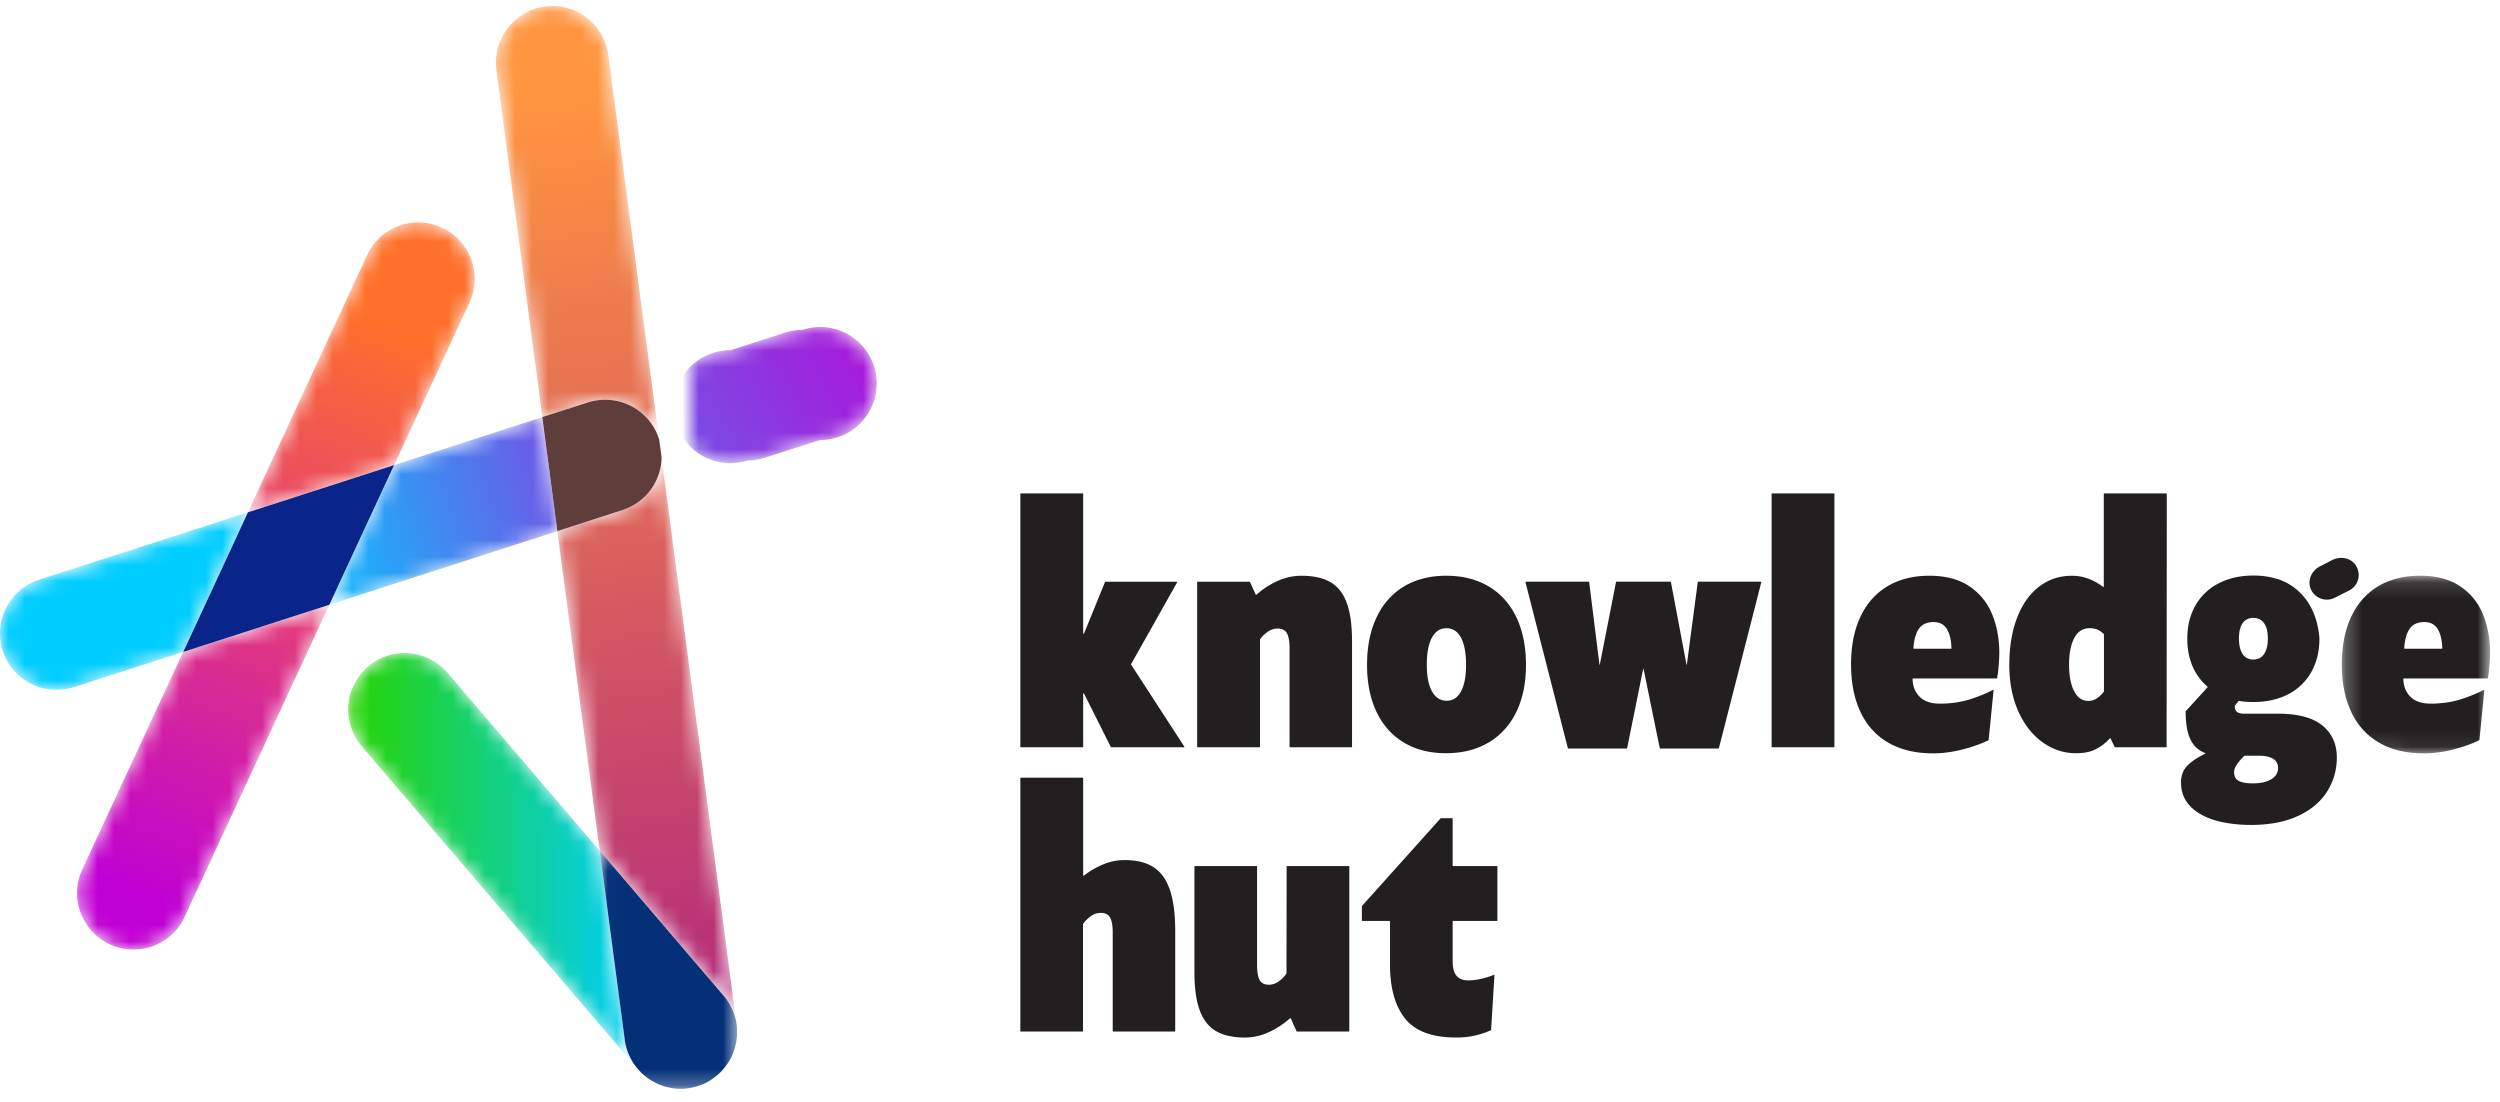 <svg xmlns="http://www.w3.org/2000/svg" xmlns:xlink="http://www.w3.org/1999/xlink" width="152" height="67" viewBox="0 0 152 67">
    <defs>
        <path id="a" d="M6.718 2.894L.584 16.112a3.427 3.427 0 0 0 1.67 4.555c.47.218.962.32 1.443.32 1.293 0 2.54-.732 3.112-1.99L15.61.021 6.718 2.894z"/>
        <linearGradient id="b" x1="34.856%" x2="89.481%" y1="87.856%" y2="-84.296%">
            <stop offset="0%" stop-color="#C100D4"/>
            <stop offset="100%" stop-color="#FF702A"/>
        </linearGradient>
        <path id="d" d="M7.589 2.335L.345 17.968l8.892-2.873 4.577-9.876a3.421 3.421 0 0 0-1.67-4.554 3.412 3.412 0 0 0-1.445-.322 3.426 3.426 0 0 0-3.11 1.992"/>
        <linearGradient id="e" x1="-9.671%" x2="59.793%" y1="237.645%" y2="32.866%">
            <stop offset="0%" stop-color="#C100D4"/>
            <stop offset="100%" stop-color="#FF702A"/>
        </linearGradient>
        <path id="g" d="M5.787.407l-3.36 1.078a3.434 3.434 0 1 0 1.048 6.703c.347 0 .701-.053 1.05-.165l3.36-1.078A3.435 3.435 0 1 0 6.837.242a3.43 3.43 0 0 0-1.049.165"/>
        <linearGradient id="h" x1="150.966%" x2="-251.228%" y1="11.323%" y2="165.385%">
            <stop offset="0%" stop-color="#C100D4"/>
            <stop offset="100%" stop-color="#00CDFF"/>
        </linearGradient>
        <path id="j" d="M10.242 26.392c-.572-1.797-2.506-2.793-4.314-2.22l-2.781.892L.355 3.962A3.447 3.447 0 0 1 3.307.105a3.432 3.432 0 0 1 3.857 2.953l3.101 23.437"/>
        <linearGradient id="k" x1="48.176%" x2="62.859%" y1="19.818%" y2="318.606%">
            <stop offset="0%" stop-color="#FF953F"/>
            <stop offset="100%" stop-color="#930093"/>
        </linearGradient>
        <path id="m" d="M6.352.3l4.544 34.32a3.52 3.52 0 0 0-.779-1.624l-7.53-8.812L.013 4.753l3.96-1.282a3.425 3.425 0 0 0 2.38-3.17z"/>
        <linearGradient id="n" x1="44.975%" x2="54.503%" y1="-64.812%" y2="165.2%">
            <stop offset="0%" stop-color="#FF953F"/>
            <stop offset="100%" stop-color="#930093"/>
        </linearGradient>
        <path id="p" d="M1.387.842a3.43 3.43 0 0 0-.378 4.84L17.786 25.31a.947.947 0 0 0 .149.149 3.403 3.403 0 0 1-.939-1.935l-1.522-11.49L6.228 1.22A3.44 3.44 0 0 0 3.61.016c-.79 0-1.582.27-2.224.826"/>
        <linearGradient id="q" x1="0%" y1="49.999%" y2="49.999%">
            <stop offset="0%" stop-color="#26D400"/>
            <stop offset="100%" stop-color="#00CDFF"/>
        </linearGradient>
        <path id="s" d="M.01.252h8.354v14.476H.01z"/>
        <path id="u" d="M.809.727A2.756 2.756 0 0 1 .11.257"/>
        <linearGradient id="v" x1="-36.445%" x2="108.436%" y1="29.857%" y2="63.632%">
            <stop offset="0%" stop-color="#26D400"/>
            <stop offset="100%" stop-color="#00CDFF"/>
        </linearGradient>
        <path id="x" d="M.461 1.383L.324.364"/>
        <linearGradient id="y" x1="60.227%" x2="48.501%" y1="35.997%" y2="51.988%">
            <stop offset="0%" stop-color="#C100D4"/>
            <stop offset="100%" stop-color="#00CDFF"/>
        </linearGradient>
        <path id="A" d="M2.382 4.391C.585 4.964-.411 6.897.162 8.706a3.44 3.44 0 0 0 3.273 2.38 3.42 3.42 0 0 0 1.052-.16l6.65-2.14L15.072.294 2.382 4.391z"/>
        <linearGradient id="B" x1="315.43%" x2="106.649%" y1="-7.135%" y2="40.159%">
            <stop offset="0%" stop-color="#C100D4"/>
            <stop offset="100%" stop-color="#00CDFF"/>
        </linearGradient>
        <path id="D" d="M4.082 2.945L.145 11.436l13.86-4.474-.917-6.935z"/>
        <linearGradient id="E" x1="198.316%" x2="-28.752%" y1="10.509%" y2="69.652%">
            <stop offset="0%" stop-color="#C100D4"/>
            <stop offset="100%" stop-color="#00CDFF"/>
        </linearGradient>
        <path id="G" d="M.258.1h9.014v10.8H.258z"/>
    </defs>
    <g fill="none" fill-rule="evenodd">
        <g transform="translate(4.418 36.745)">
            <mask id="c" fill="#fff">
                <use xlink:href="#a"/>
            </mask>
            <path fill="url(#b)" d="M6.718 2.894L.584 16.112a3.427 3.427 0 0 0 1.67 4.555c.47.218.962.32 1.443.32 1.293 0 2.54-.732 3.112-1.99L15.61.021 6.718 2.894z" mask="url(#c)"/>
        </g>
        <g transform="translate(14.728 13.18)">
            <mask id="f" fill="#fff">
                <use xlink:href="#d"/>
            </mask>
            <path fill="url(#e)" d="M7.589 2.335L.345 17.968l8.892-2.873 4.577-9.876a3.421 3.421 0 0 0-1.67-4.554 3.412 3.412 0 0 0-1.445-.322 3.426 3.426 0 0 0-3.11 1.992" mask="url(#f)"/>
        </g>
        <g transform="translate(41.975 19.808)">
            <mask id="i" fill="#fff">
                <use xlink:href="#g"/>
            </mask>
            <path fill="url(#h)" d="M5.787.407l-3.36 1.078a3.434 3.434 0 1 0 1.048 6.703c.347 0 .701-.053 1.05-.165l3.36-1.078A3.435 3.435 0 1 0 6.837.242a3.43 3.43 0 0 0-1.049.165" mask="url(#i)"/>
        </g>
        <g transform="translate(29.824 .294)">
            <mask id="l" fill="#fff">
                <use xlink:href="#j"/>
            </mask>
            <path fill="url(#k)" d="M10.242 26.392a.326.326 0 0 1 .023.103L7.164 3.058A3.432 3.432 0 0 0 3.307.105 3.447 3.447 0 0 0 .355 3.962l2.792 21.102 2.781-.893c1.808-.572 3.742.424 4.314 2.22" mask="url(#l)"/>
        </g>
        <g transform="translate(33.874 27.54)">
            <mask id="o" fill="#fff">
                <use xlink:href="#m"/>
            </mask>
            <path fill="url(#n)" d="M6.352.3a3.425 3.425 0 0 1-2.38 3.171L.012 4.753l2.575 19.431 7.53 8.812a3.52 3.52 0 0 1 .779 1.625L6.352.3z" mask="url(#o)"/>
        </g>
        <g transform="translate(20.987 39.691)">
            <mask id="r" fill="#fff">
                <use xlink:href="#p"/>
            </mask>
            <path fill="url(#q)" d="M1.387.842a3.43 3.43 0 0 0-.378 4.84L17.786 25.31a.947.947 0 0 0 .149.149 3.403 3.403 0 0 1-.939-1.935l-1.522-11.49L6.228 1.22A3.44 3.44 0 0 0 3.61.016c-.79 0-1.582.27-2.224.826" mask="url(#r)"/>
        </g>
        <g transform="translate(36.452 51.473)">
            <mask id="t" fill="#fff">
                <use xlink:href="#s"/>
            </mask>
            <path fill="#043078" d="M8.364 11.33c0 .136-.011.262-.034.4a.708.708 0 0 1-.035.217 2.674 2.674 0 0 1-.103.412c-.034.092-.057.172-.103.263a1.853 1.853 0 0 1-.194.4c-.103.161-.206.31-.332.459a2.707 2.707 0 0 1-.4.412c-.241.205-.504.377-.778.515a2.954 2.954 0 0 1-.333.126 3.192 3.192 0 0 1-.309.09 2.233 2.233 0 0 1-.378.07 2.895 2.895 0 0 1-.88 0 .58.58 0 0 1-.195-.035 3.251 3.251 0 0 1-.904-.309 3.251 3.251 0 0 1-.698-.469 1.255 1.255 0 0 1-.218-.206 3.403 3.403 0 0 1-.938-1.934L.01.251l7.53 8.812a3.52 3.52 0 0 1 .778 1.625c.035.218.046.435.046.641" mask="url(#t)"/>
        </g>
        <g transform="translate(39.029 65.097)">
            <mask id="w" fill="#fff">
                <use xlink:href="#u"/>
            </mask>
            <path fill="url(#v)" d="M.809.727A2.756 2.756 0 0 1 .11.257c.206.184.447.344.699.47" mask="url(#w)"/>
        </g>
        <path fill="#092589" d="M23.965 28.276l-3.937 8.492-8.892 2.872 3.937-8.491z"/>
        <path fill="#5E3D3B" d="M40.226 27.818v.023a3.425 3.425 0 0 1-2.38 3.17l-3.96 1.282-.915-6.935 2.781-.892c1.808-.573 3.742.423 4.314 2.22a.328.328 0 0 1 .023.103v.011l.137 1.018z"/>
        <g transform="translate(39.765 26.436)">
            <mask id="z" fill="#fff">
                <use xlink:href="#x"/>
            </mask>
            <path fill="url(#y)" d="M.461 1.383L.324.364c.114.343.149.687.137 1.019" mask="url(#z)"/>
        </g>
        <g transform="translate(0 30.854)">
            <mask id="C" fill="#fff">
                <use xlink:href="#A"/>
            </mask>
            <path fill="url(#B)" d="M2.382 4.391C.585 4.964-.411 6.897.162 8.706a3.44 3.44 0 0 0 3.273 2.38 3.42 3.42 0 0 0 1.052-.16l6.65-2.14L15.072.294 2.382 4.391z" mask="url(#C)"/>
        </g>
        <g transform="translate(19.883 25.331)">
            <mask id="F" fill="#fff">
                <use xlink:href="#D"/>
            </mask>
            <path fill="url(#E)" d="M4.082 2.945L.145 11.436l13.86-4.474-.917-6.935z" mask="url(#F)"/>
        </g>
        <g>
            <path fill="#231F20" d="M143.387 35.167a1.056 1.056 0 0 1-.55.73l-.879.443a1.06 1.06 0 0 1-1.487-.59c-.18-.507.1-1.065.576-1.312l.74-.382c.488-.253 1.123-.155 1.434.299.171.252.22.543.166.812M67.537 45.416l-1.627-3.244c-.013-.027-.053-.018-.053.012v3.219a.029.029 0 0 1-.03.029h-3.761a.028.028 0 0 1-.029-.03V30.027c0-.016.013-.029.029-.029h3.762c.015 0 .029.013.029.029v8.476c0 .031.043.04.054.01l1.274-3.126a.029.029 0 0 1 .026-.018h4.331c.022 0 .036.024.025.043L68.77 40.38a.028.028 0 0 0 .001.03l3.232 4.977a.029.029 0 0 1-.024.045h-4.417a.03.03 0 0 1-.026-.016M80.889 35.393c.445.258.775.677.991 1.256.216.58.324 1.364.324 2.352v6.402a.029.029 0 0 1-.028.029h-3.743a.029.029 0 0 1-.028-.03v-5.98c0-.425-.054-.732-.162-.923-.108-.188-.296-.283-.565-.283-.21 0-.409.065-.599.195-.19.132-.347.285-.47.462v6.53a.029.029 0 0 1-.03.029h-3.762a.029.029 0 0 1-.029-.03V35.398c0-.016.013-.029.029-.029h3.155c.01 0 .02.007.025.017l.366.798c.398-.36.835-.646 1.31-.86.475-.212.96-.318 1.458-.318.727 0 1.313.129 1.758.388M88.832 42.035c.203-.38.304-.92.304-1.62 0-.714-.103-1.262-.309-1.645-.206-.383-.499-.574-.879-.574-.386 0-.682.191-.888.574-.206.383-.31.931-.31 1.644 0 .7.105 1.241.315 1.62.21.38.507.57.893.57.38 0 .67-.19.874-.57m-3.476 3.113c-.72-.432-1.273-1.05-1.659-1.856-.387-.805-.58-1.76-.58-2.866 0-1.114.193-2.077.58-2.893.386-.814.94-1.44 1.664-1.874.723-.436 1.579-.653 2.568-.653.994 0 1.857.217 2.587.653.73.435 1.29 1.06 1.68 1.874.388.816.583 1.78.583 2.893 0 1.106-.196 2.061-.59 2.866-.392.805-.955 1.424-1.688 1.856-.733.432-1.597.648-2.592.648-.982 0-1.833-.216-2.553-.648M107.086 35.404l-2.577 10.085a.029.029 0 0 1-.028.021h-3.54a.028.028 0 0 1-.027-.022l-.987-4.828h-.02l-.977 4.828a.029.029 0 0 1-.028.022h-3.548a.03.03 0 0 1-.028-.02L92.75 35.403a.029.029 0 0 1 .028-.036h3.816c.014 0 .027.011.028.025l.625 5.022.03.01-.01-.01.987-5.024a.029.029 0 0 1 .028-.023h3.282c.013 0 .025.01.028.023l.947 5.024.011.01.01-.01.664-5.022a.029.029 0 0 1 .028-.025h3.807c.019 0 .032.018.028.036M107.742 29.997h3.762c.016 0 .029.013.029.029v15.377a.029.029 0 0 1-.029.029h-3.762a.028.028 0 0 1-.028-.03V30.027c0-.016.012-.029.028-.029M118.62 39.443a.03.03 0 0 0 .03-.032c-.016-.502-.109-.89-.279-1.166-.173-.281-.443-.423-.81-.423-.405 0-.703.136-.893.408-.186.266-.296.66-.332 1.18a.03.03 0 0 0 .029.033h2.256zm2.893 1.09a6.13 6.13 0 0 1-.093.716h-5.105a.031.031 0 0 0-.03.032c.007.43.146.786.417 1.068.279.288.693.432 1.242.432a6.18 6.18 0 0 0 1.655-.211 8.807 8.807 0 0 0 1.568-.62c.02-.01.044.005.042.027l-.298 3.006a.029.029 0 0 1-.016.023c-.429.214-.95.4-1.562.558-.618.16-1.222.24-1.81.24-1.055 0-1.954-.214-2.701-.642-.746-.429-1.312-1.05-1.699-1.861-.386-.812-.579-1.783-.579-2.915 0-1.114.19-2.074.57-2.883.379-.808.926-1.426 1.64-1.855.713-.429 1.564-.643 2.552-.643 1.001 0 1.82.22 2.455.657a3.722 3.722 0 0 1 1.374 1.719c.282.707.423 1.476.423 2.307 0 .23-.015.51-.045.844zM127.92 42.044V38.56c-.15-.144-.29-.24-.417-.29a1.276 1.276 0 0 0-.457-.074c-.412 0-.723.2-.933.6-.21.399-.314.94-.314 1.62 0 .667.102 1.2.304 1.6.204.4.494.6.874.6.335 0 .649-.191.943-.57m3.82-12.02l-.01 15.378a.029.029 0 0 1-.029.029h-3.123l-.275-.57a2.912 2.912 0 0 1-.903.702c-.32.154-.711.231-1.17.231-.745 0-1.43-.224-2.05-.672-.623-.45-1.114-1.08-1.474-1.895-.36-.815-.54-1.75-.54-2.803 0-1.08.156-2.03.466-2.847.311-.819.755-1.453 1.331-1.901.576-.448 1.25-.672 2.023-.672.651 0 1.278.224 1.88.673a.027.027 0 0 0 .044-.02v-5.632c0-.016.013-.028.029-.028h3.772c.016 0 .028.012.028.028M138.091 47.379c-.272.169-.649.25-1.128.25-.366 0-.644-.048-.84-.146-.191-.099-.29-.273-.29-.53a.81.81 0 0 1 .164-.463 3.36 3.36 0 0 1 .455-.531.03.03 0 0 1 .02-.01h.921c.344 0 .611.066.813.186.196.12.3.306.3.562 0 .29-.142.518-.415.682m-1.74-9.49a.755.755 0 0 1 .65-.321c.283 0 .501.108.654.321.152.219.23.524.23.927 0 .41-.078.726-.23.95-.153.223-.37.332-.654.332a.74.74 0 0 1-.65-.333c-.147-.223-.223-.54-.223-.949 0-.403.076-.708.224-.927m4.831 6.207c-.594-.475-1.51-.715-2.748-.704h-1.952c-.235 0-.398-.038-.48-.115-.088-.076-.131-.196-.131-.37l.245-.295c.256.05.551.071.884.071.806 0 1.51-.158 2.116-.469a3.385 3.385 0 0 0 1.407-1.347c.327-.584.496-1.26.496-2.034v-.071c-.006-.011-.006-.022-.006-.033-.207-2.269-1.565-3.125-2.23-3.409a.817.817 0 0 0-.098-.043c-.055-.022-.115-.038-.17-.06-.06-.022-.097-.027-.097-.027a4.876 4.876 0 0 0-1.418-.197c-.797 0-1.5.159-2.106.475a3.36 3.36 0 0 0-1.407 1.336c-.332.583-.501 1.26-.501 2.029 0 .621.109 1.183.321 1.68.215.487.513.9.906 1.235.012.01.013.028.003.04l-1.321 1.449a.03.03 0 0 0-.008.02c.001.763.105 1.343.311 1.738.192.38.483.64.868.786a.026.026 0 0 1 .002.049c-.463.222-.82.463-1.071.714-.262.267-.393.606-.393 1.02 0 .567.18 1.048.54 1.429.36.387.861.676 1.5.873.643.19 1.385.289 2.23.289 1.107 0 2.051-.18 2.83-.54.786-.36 1.375-.851 1.773-1.473.398-.621.6-1.32.6-2.094 0-.824-.3-1.472-.895-1.952"/>
            <g transform="translate(142.125 34.904)">
                <mask id="H" fill="#fff">
                    <use xlink:href="#G"/>
                </mask>
                <path fill="#231F20" d="M6.335 4.538c.017 0 .03-.015.03-.032-.016-.501-.11-.89-.28-1.166-.173-.28-.443-.422-.81-.422-.406 0-.703.136-.893.407-.186.267-.296.66-.332 1.18 0 .017.013.033.03.033h2.255zm2.892 1.09a6.15 6.15 0 0 1-.092.717H4.029a.031.031 0 0 0-.03.031c.007.431.146.787.417 1.068.279.288.692.432 1.243.432.595 0 1.146-.07 1.654-.21a8.823 8.823 0 0 0 1.57-.62c.019-.01.043.005.04.027l-.297 3.005a.03.03 0 0 1-.016.024c-.43.214-.95.4-1.562.558a7.2 7.2 0 0 1-1.811.24c-1.055 0-1.954-.214-2.7-.643-.747-.428-1.313-1.049-1.7-1.86C.451 7.584.258 6.612.258 5.48c0-1.113.19-2.074.57-2.883.379-.807.926-1.426 1.64-1.855C3.18.315 4.031.1 5.02.1c1 0 1.82.22 2.454.658A3.723 3.723 0 0 1 8.85 2.477c.281.706.422 1.475.422 2.307 0 .229-.015.51-.045.844z" mask="url(#H)"/>
            </g>
            <path fill="#231F20" d="M70.132 52.724c.449.288.78.748.997 1.38.216.631.324 1.467.324 2.508v6.078a.029.029 0 0 1-.029.029h-3.743a.029.029 0 0 1-.028-.029v-5.98c0-.425-.054-.732-.162-.923-.108-.19-.296-.284-.564-.284-.21 0-.408.065-.594.196a2.135 2.135 0 0 0-.48.463.032.032 0 0 0-.007.018v6.51a.028.028 0 0 1-.028.029h-3.752a.028.028 0 0 1-.029-.029V47.313c0-.016.013-.029.029-.029h3.762c.016 0 .029.013.029.029v5.905c0 .023.026.035.044.02a5.012 5.012 0 0 1 1.168-.681 3.409 3.409 0 0 1 1.31-.265c.72 0 1.305.144 1.753.432M82.037 52.684V62.69a.028.028 0 0 1-.028.029h-3.154a.029.029 0 0 1-.026-.017l-.365-.818c-.4.36-.838.65-1.317.87a3.46 3.46 0 0 1-1.453.328c-.726 0-1.312-.13-1.757-.388-.446-.258-.776-.679-.992-1.261-.216-.583-.324-1.365-.324-2.347v-6.402c0-.016.013-.029.029-.029h3.752c.016 0 .028.013.028.029v5.98c0 .432.053.741.158.928.104.187.294.28.57.28.202 0 .398-.068.588-.202a1.81 1.81 0 0 0 .472-.486l.01-6.5c0-.016.013-.029.028-.029h3.753c.016 0 .028.013.028.029M87.586 49.758a.028.028 0 0 1 .022-.01h.713v2.879c0 .015.013.028.029.028h2.663c.016 0 .028.013.028.029v3.28a.028.028 0 0 1-.028.03H88.35a.028.028 0 0 0-.029.028v2.406c0 .413.079.713.236.899.157.186.389.28.697.28.281 0 .569-.036.864-.108.295-.073.543-.154.746-.246l-.205 3.36a.03.03 0 0 1-.017.025 4.97 4.97 0 0 1-2.105.444c-1.46 0-2.495-.385-3.107-1.153-.613-.77-.919-1.868-.919-3.295v-2.612a.028.028 0 0 0-.028-.029h-1.652a.028.028 0 0 1-.028-.028V55.1a.03.03 0 0 1 .007-.019l4.776-5.324z"/>
        </g>
    </g>
</svg>
